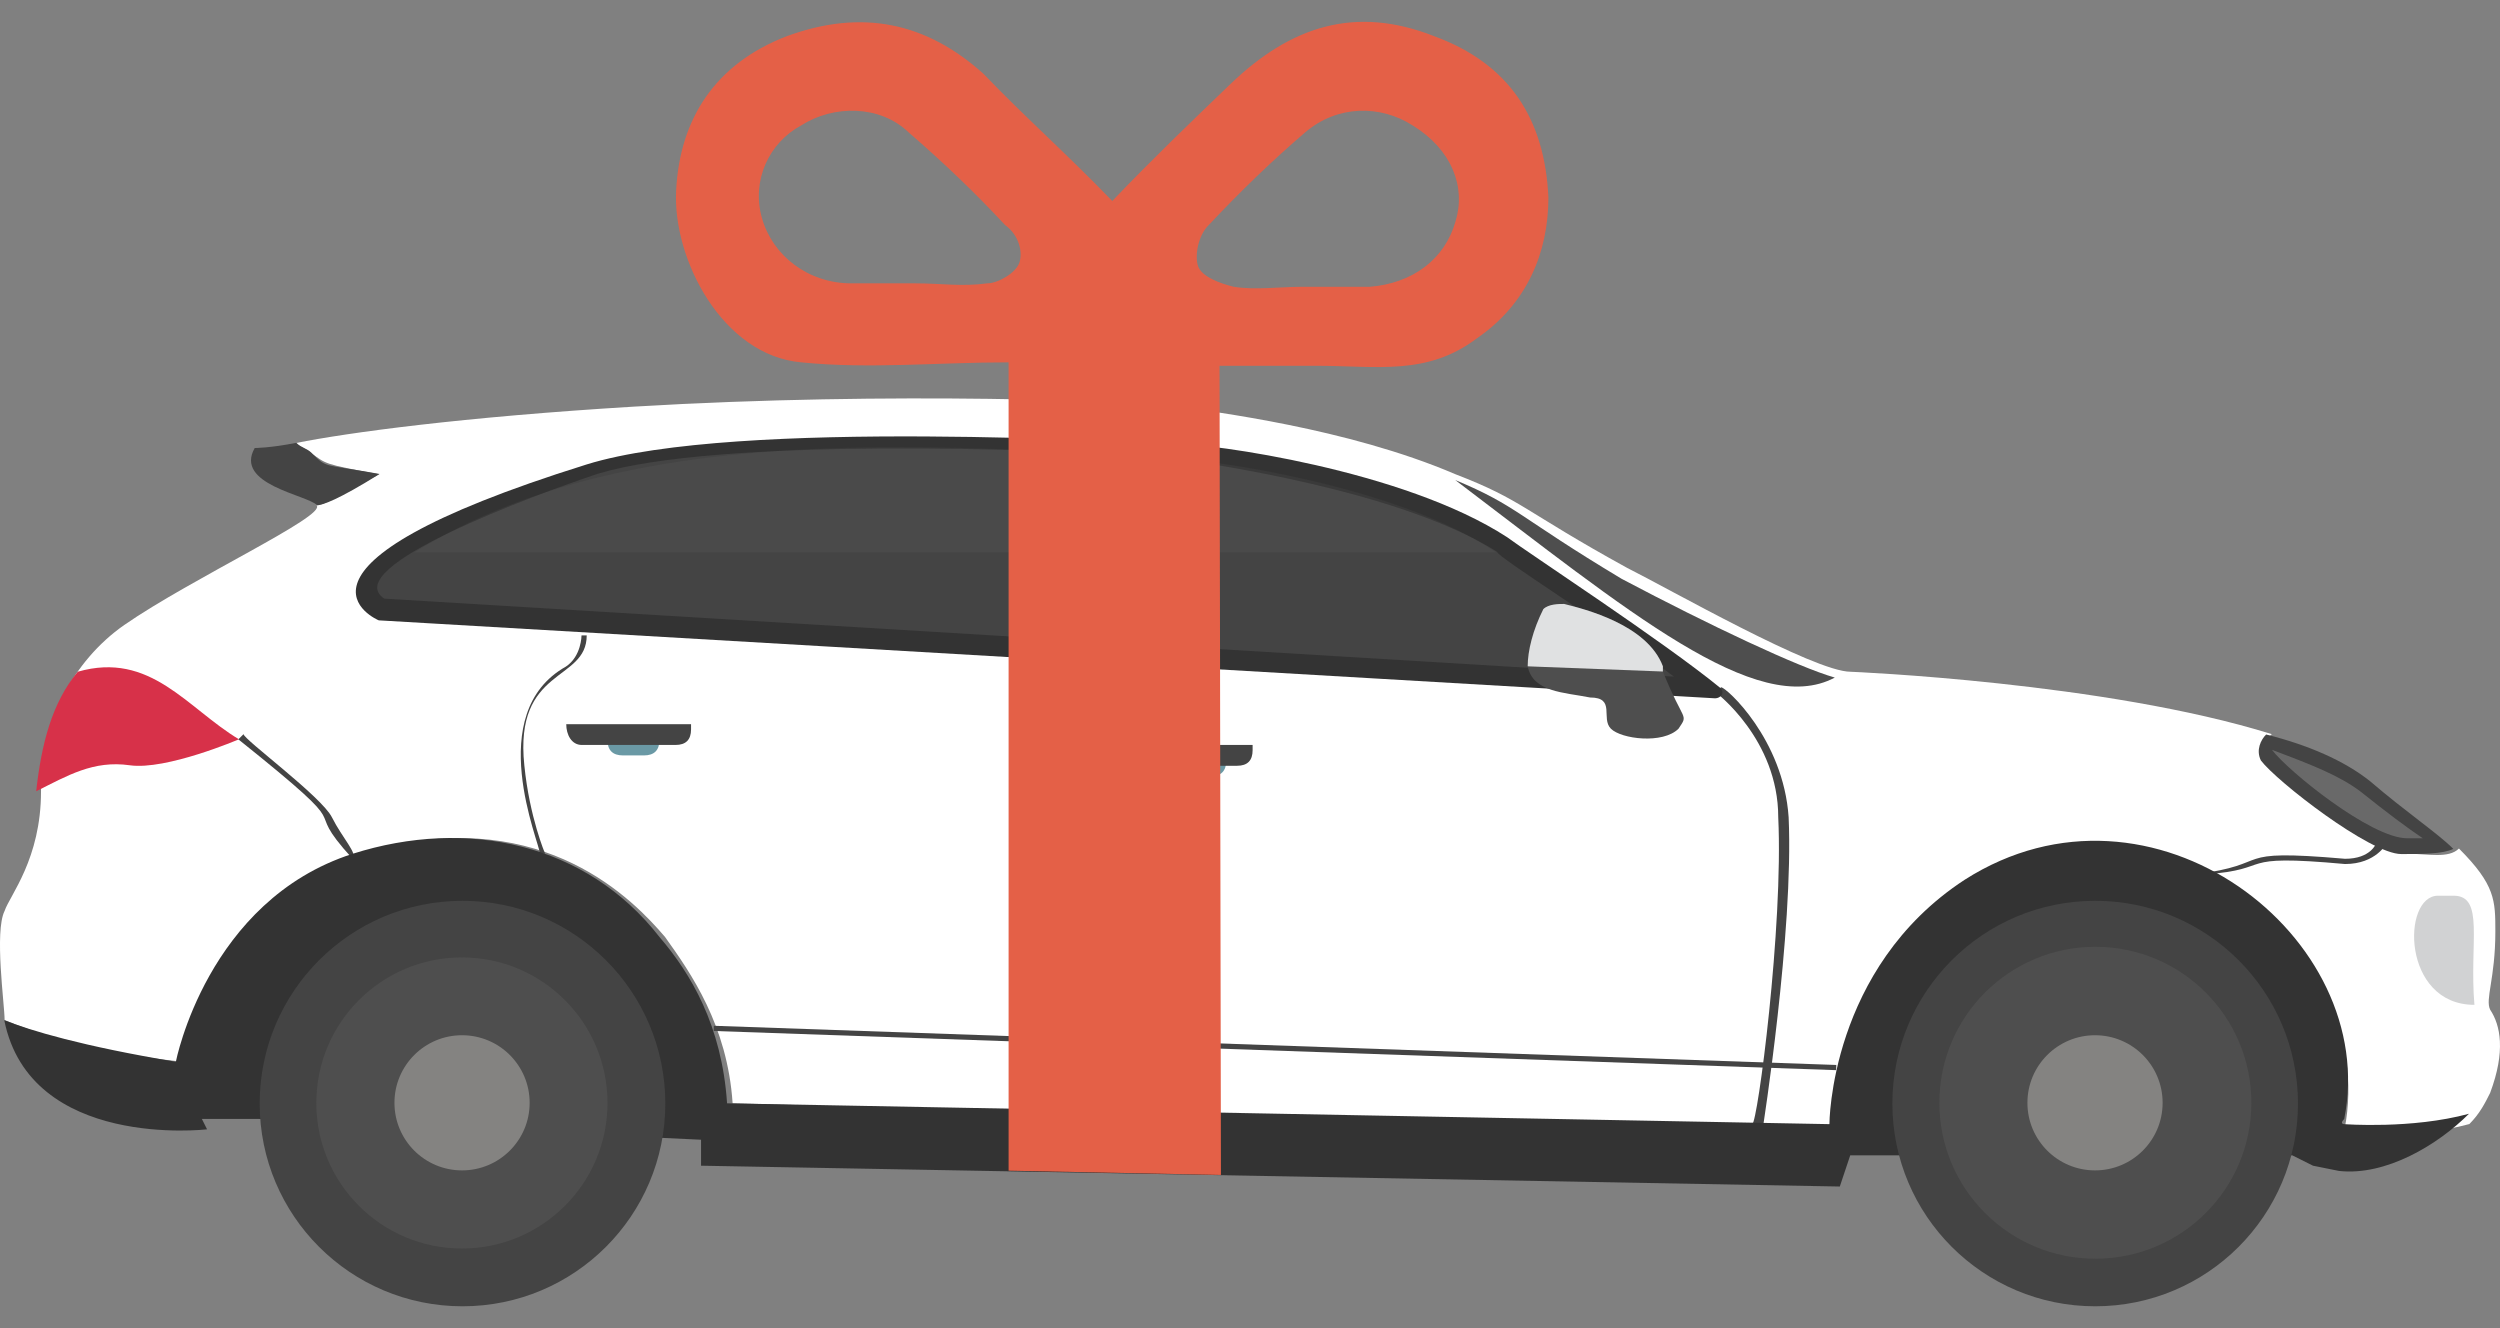 <svg width="64" height="34" viewBox="0 0 64 34" fill="none" xmlns="http://www.w3.org/2000/svg">
<rect x="0" y="0" width="64" height="34" fill="#808080" stroke="none"/>
<path d="M0.118 26.114C0.784 26.38 2.115 26.912 4.644 27.178C4.777 27.045 5.443 22.787 9.703 21.722C13.962 20.657 16.225 23.053 17.024 23.985C17.69 24.916 18.622 26.247 18.755 28.243L46.842 29.042C46.842 29.042 46.842 25.049 50.303 22.787C54.962 19.726 60.953 24.118 60.021 28.909C60.021 29.042 60.021 29.042 60.021 29.042C60.021 29.042 61.751 29.175 63.215 28.776C63.482 28.509 63.615 28.243 63.748 27.977C64.147 26.912 64.014 26.247 63.748 25.848C63.615 25.581 63.881 25.049 63.881 23.851C63.881 23.053 63.881 22.654 62.949 21.722C62.683 21.988 62.151 21.855 61.618 21.855C60.819 21.855 58.423 19.859 58.024 19.46C57.758 19.194 58.024 18.927 58.157 18.794C53.897 17.463 47.375 17.197 47.375 17.197C46.443 17.197 42.716 15.068 41.651 14.536C38.988 13.072 38.988 12.806 37.258 12.14C34.462 10.942 31.001 10.543 30.203 10.41C29.138 10.277 22.881 10.011 16.225 10.41C11.833 10.676 8.904 11.075 7.573 11.342C7.706 11.475 7.839 11.475 7.972 11.608C8.372 11.874 8.238 11.874 9.703 12.14C8.505 12.806 8.238 12.939 8.105 12.939C8.372 13.205 4.911 14.802 3.18 16C1.849 16.931 1.05 18.528 1.05 20.125V20.258C1.05 21.988 0.251 22.92 0.118 23.319C-0.148 23.851 0.118 25.715 0.118 26.114Z" fill="white"/>
<path d="M56.172 22.385C58.302 22.119 56.971 21.719 60.033 21.985C60.698 21.985 60.832 21.586 60.832 21.586H60.965H61.098C61.098 21.586 60.832 22.119 60.033 22.119C57.104 21.852 58.302 22.252 56.439 22.385H56.172ZM45.124 28.906C45.124 28.906 45.922 23.849 45.789 20.921C45.656 18.925 44.192 17.594 44.059 17.594L43.926 17.727C43.926 17.727 45.523 18.925 45.523 20.921C45.656 23.716 44.991 28.773 44.858 28.773L45.124 28.906Z" fill="#444444"/>
<path d="M9.696 15.881L43.907 17.877C44.04 17.877 44.173 17.744 44.04 17.611C42.576 16.413 39.115 14.151 38.582 13.752C35.92 12.022 30.995 11.356 30.063 11.356C29.264 11.356 18.881 10.691 15.021 11.889C6.501 14.55 9.696 15.881 9.696 15.881Z" fill="#333333"/>
<path d="M42.851 17.321C41.12 15.99 38.325 14.26 38.325 14.127C35.796 12.53 30.87 11.864 30.072 11.731C26.744 11.465 18.357 11.199 15.296 12.131C13.698 12.663 8.64 14.526 9.838 15.325L42.851 17.321Z" fill="#444444"/>
<path opacity="0.05" d="M10.609 14.14C15.535 11.079 22.324 11.212 30.044 11.744C30.843 11.744 35.768 12.409 38.298 14.14H10.609Z" fill="#C5C5C5"/>
<path d="M37.254 12.289C41.647 15.616 44.975 18.411 46.971 17.346C46.04 17.08 43.777 16.015 41.514 14.818C38.851 13.221 38.851 12.954 37.254 12.289Z" fill="#4E4E4E"/>
<path d="M8.118 12.933C8.251 12.933 8.651 12.8 9.716 12.134C8.251 11.868 8.385 12.001 7.985 11.602C7.852 11.469 7.719 11.469 7.586 11.336C6.92 11.469 6.521 11.469 6.521 11.469C5.988 12.401 7.852 12.667 8.118 12.933Z" fill="#444444"/>
<path d="M0.926 20.257C1.724 19.858 2.39 19.458 3.322 19.591C4.254 19.724 6.117 18.926 6.117 18.926C4.786 18.127 3.854 16.663 1.991 17.196C1.325 17.994 1.059 19.059 0.926 20.257Z" fill="#D73149"/>
<path d="M9.03 21.988C9.163 21.855 8.764 21.456 8.498 20.924C8.231 20.391 6.235 18.927 6.235 18.794L6.102 18.927C9.429 21.589 7.566 20.391 9.03 21.988ZM13.822 21.855H13.955C13.955 21.855 13.556 20.924 13.423 19.593C13.157 17.064 15.02 17.463 15.02 16.266H14.887C14.887 16.266 14.887 16.798 14.488 17.064C12.358 18.262 13.822 21.589 13.822 21.855Z" fill="#444444"/>
<path d="M28.344 11.469L29.675 16.792L26.614 16.659L26.48 11.336L28.344 11.469Z" fill="#333333"/>
<path d="M27.535 11.342L27.402 11.355L27.951 16.784L28.083 16.771L27.535 11.342Z" fill="#2A2A2B"/>
<path d="M28.478 28.515C28.478 28.382 29.543 21.462 28.078 17.07H27.945C29.276 21.462 28.345 28.515 28.345 28.515H28.478Z" fill="#444444"/>
<path d="M18.274 26.26L18.27 26.393L47.005 27.396L47.01 27.263L18.274 26.26Z" fill="#444444"/>
<path d="M30.061 19.206V19.472C30.061 19.738 30.194 19.872 30.46 19.872H30.992C31.259 19.872 31.392 19.738 31.392 19.472V19.206H30.061ZM15.551 18.674V18.94C15.551 19.206 15.684 19.339 15.95 19.339H16.483C16.749 19.339 16.882 19.206 16.882 18.94V18.674H15.551Z" fill="#6A99A5"/>
<path d="M39.109 17.058C39.109 17.191 39.109 17.191 39.109 17.058C39.242 17.723 40.041 17.723 40.707 17.856C41.372 17.856 40.973 18.389 41.239 18.655C41.505 18.921 42.57 19.054 42.97 18.655C43.236 18.256 43.103 18.522 42.57 17.191C42.57 17.191 42.57 17.191 42.57 17.058C42.171 15.993 40.574 15.594 40.041 15.461C39.908 15.461 39.642 15.461 39.509 15.594C39.242 16.126 39.109 16.659 39.109 17.058Z" fill="#4E4E4E"/>
<path d="M39.109 17.058L42.57 17.191C42.57 17.191 42.57 17.191 42.57 17.058C42.171 15.993 40.574 15.594 40.041 15.461C39.908 15.461 39.642 15.461 39.509 15.594C39.242 16.126 39.109 16.659 39.109 17.058Z" fill="#E0E1E2"/>
<path d="M0.109 26.116C0.775 29.443 5.301 28.911 5.301 28.911L5.168 28.645H6.632L17.947 29.177V29.842L47.099 30.375L47.366 29.576H58.681L59.213 29.842L59.879 29.976C61.077 30.109 62.408 29.31 63.206 28.512C61.742 28.911 60.012 28.778 60.012 28.778C60.012 28.778 59.879 28.778 60.012 28.645C60.944 23.987 55.086 19.462 50.294 22.523C46.833 24.785 46.833 28.778 46.833 28.778L18.613 28.245C18.479 26.249 17.681 24.918 16.882 23.987C15.018 21.591 11.957 20.926 9.028 21.857C5.301 23.055 4.502 27.181 4.502 27.181C2.106 26.782 0.775 26.382 0.109 26.116Z" fill="#333333"/>
<path d="M63.345 25.724C63.212 24.127 63.611 22.93 62.812 22.93H62.413C61.481 22.93 61.481 25.724 63.345 25.724Z" fill="#D1D2D3"/>
<path d="M57.879 19.468C58.279 20 60.675 21.864 61.474 21.864C62.006 21.864 62.538 21.864 62.805 21.731C62.405 21.331 61.607 20.799 60.675 20C60.009 19.468 59.077 19.069 58.013 18.803C57.879 18.936 57.746 19.202 57.879 19.468Z" fill="#444444"/>
<path opacity="0.2" d="M62.024 21.46C61.625 21.194 61.093 20.794 60.427 20.262C59.895 19.863 59.229 19.596 58.164 19.197C58.563 19.73 60.693 21.46 61.625 21.46H62.024Z" fill="white"/>
<path d="M53.637 33.441C56.504 33.441 58.828 31.117 58.828 28.251C58.828 25.384 56.504 23.061 53.637 23.061C50.77 23.061 48.445 25.384 48.445 28.251C48.445 31.117 50.77 33.441 53.637 33.441Z" fill="#444444"/>
<path d="M53.642 32.223C55.847 32.223 57.635 30.436 57.635 28.231C57.635 26.026 55.847 24.238 53.642 24.238C51.436 24.238 49.648 26.026 49.648 28.231C49.648 30.436 51.436 32.223 53.642 32.223Z" fill="#4E4E4E"/>
<path d="M53.633 29.962C54.589 29.962 55.363 29.188 55.363 28.232C55.363 27.276 54.589 26.502 53.633 26.502C52.677 26.502 51.902 27.276 51.902 28.232C51.902 29.188 52.677 29.962 53.633 29.962Z" fill="#848381"/>
<path d="M11.84 33.441C14.707 33.441 17.032 31.117 17.032 28.251C17.032 25.384 14.707 23.061 11.84 23.061C8.973 23.061 6.648 25.384 6.648 28.251C6.648 31.117 8.973 33.441 11.84 33.441Z" fill="#444444"/>
<path d="M11.825 31.962C13.883 31.962 15.552 30.294 15.552 28.236C15.552 26.178 13.883 24.51 11.825 24.51C9.766 24.51 8.098 26.178 8.098 28.236C8.098 30.294 9.766 31.962 11.825 31.962Z" fill="#4E4E4E"/>
<path d="M11.828 29.962C12.784 29.962 13.559 29.188 13.559 28.232C13.559 27.276 12.784 26.502 11.828 26.502C10.872 26.502 10.098 27.276 10.098 28.232C10.098 29.188 10.872 29.962 11.828 29.962Z" fill="#848381"/>
<path d="M28.873 19.071C28.873 19.338 29.006 19.604 29.272 19.604H31.668C31.934 19.604 32.067 19.471 32.067 19.204V19.071H28.873ZM14.496 18.539C14.496 18.805 14.629 19.071 14.895 19.071H17.291C17.558 19.071 17.691 18.938 17.691 18.672V18.539H14.496Z" fill="#444444"/>
<path d="M36.711 0.925C34.698 0.134 33.05 0.661 31.494 2.156C30.488 3.123 29.481 4.09 28.474 5.145C27.285 3.914 26.186 2.947 25.18 1.892C23.715 0.573 22.068 0.221 20.146 0.925C18.316 1.628 17.401 3.035 17.309 4.881C17.218 6.639 18.499 9.101 20.512 9.276C22.251 9.452 23.99 9.276 25.82 9.276V29.969L31.256 30.079L31.22 9.364H33.691C35.247 9.364 36.528 9.628 37.809 8.661C39.09 7.782 39.639 6.463 39.639 5.057C39.548 3.035 38.633 1.628 36.711 0.925ZM26.095 6.727C26.003 6.991 25.546 7.254 25.271 7.254C24.631 7.342 24.082 7.254 23.441 7.254H21.794C20.695 7.254 19.78 6.551 19.506 5.584C19.231 4.617 19.689 3.65 20.512 3.21C21.336 2.683 22.526 2.683 23.258 3.386C24.173 4.178 24.997 4.969 25.729 5.76C26.095 6.024 26.186 6.463 26.095 6.727ZM37.26 5.672C36.986 6.639 36.162 7.254 35.064 7.342H33.325C32.776 7.342 32.135 7.43 31.586 7.342C31.22 7.254 30.762 7.079 30.671 6.815C30.579 6.551 30.671 6.024 30.945 5.76C31.769 4.881 32.593 4.09 33.416 3.386C34.24 2.683 35.338 2.683 36.162 3.21C37.169 3.826 37.535 4.793 37.26 5.672Z" fill="#E46047"/>
</svg>
